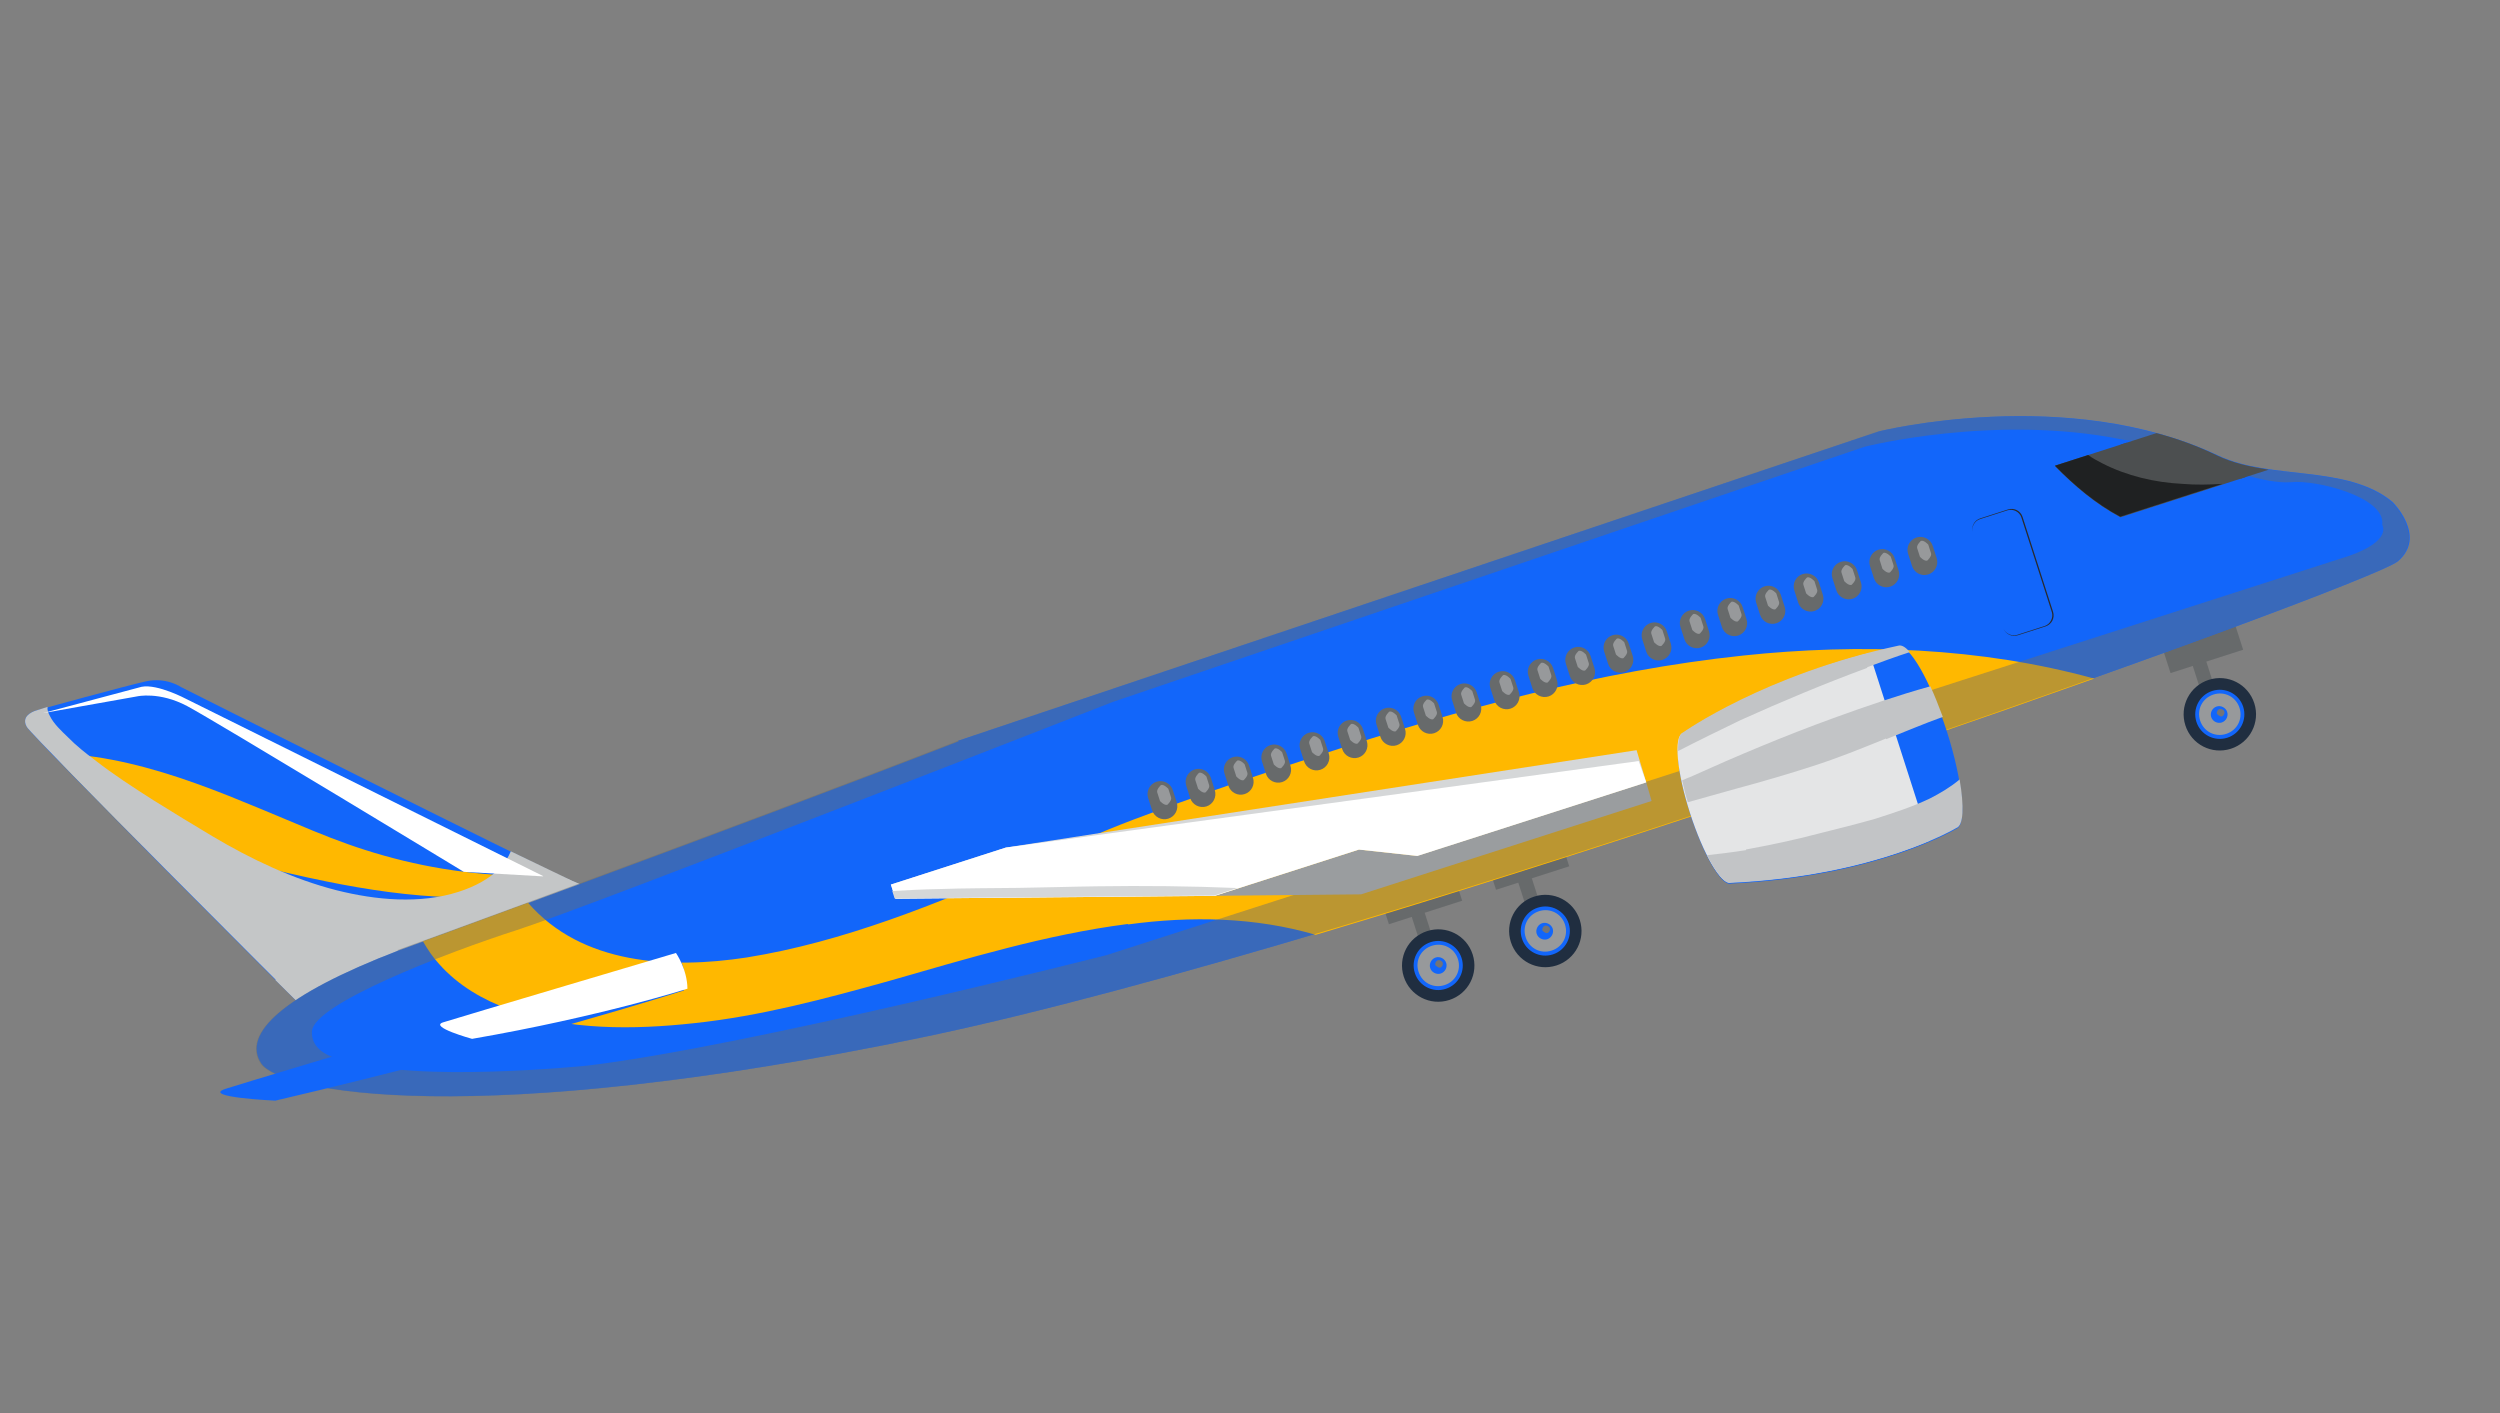 <svg viewBox="0 0 46 26" fill="none"
    xmlns="http://www.w3.org/2000/svg">
    <rect x="0" y="0" width="46" height="26" fill="#808080" stroke="none"/>
    <path d="M40.432 11.663L40.778 12.739L40.529 12.819L40.139 11.607L40.432 11.663Z" fill="#676A6B"/>
    <path d="M41.092 11.389L41.274 11.955L39.938 12.385L39.73 11.739L41.092 11.389Z" fill="#676A6B"/>
    <path d="M40.211 13.347C40.323 13.698 40.697 13.89 41.048 13.777C41.399 13.665 41.592 13.29 41.479 12.94C41.366 12.588 40.992 12.396 40.641 12.509C40.29 12.622 40.098 12.996 40.211 13.347Z" fill="#202E40"/>
    <path d="M40.414 13.282C40.49 13.52 40.745 13.65 40.983 13.574C41.22 13.498 41.351 13.243 41.275 13.005C41.198 12.768 40.944 12.637 40.706 12.713C40.468 12.79 40.338 13.044 40.414 13.282Z" fill="#1266FA"/>
    <path d="M40.482 13.258C40.548 13.462 40.757 13.569 40.961 13.504C41.165 13.438 41.272 13.229 41.207 13.025C41.141 12.821 40.932 12.714 40.728 12.779C40.524 12.845 40.417 13.054 40.482 13.258Z" fill="#97999B"/>
    <path d="M40.686 13.194C40.711 13.273 40.801 13.319 40.88 13.294C40.96 13.268 41.006 13.179 40.98 13.1C40.955 13.02 40.865 12.974 40.786 13C40.707 13.025 40.66 13.115 40.686 13.194Z" fill="#1266FA"/>
    <path d="M40.792 13.136C40.792 13.136 40.848 13.193 40.882 13.182C40.916 13.171 40.939 13.126 40.928 13.092C40.917 13.058 40.872 13.035 40.838 13.046C40.804 13.057 40.781 13.102 40.792 13.136Z" fill="#747477"/>
    <path d="M28.021 15.65L28.367 16.725L28.118 16.805L27.729 15.594L28.021 15.65Z" fill="#676A6B"/>
    <path d="M28.692 15.373L28.874 15.94L27.527 16.372L27.319 15.727L28.692 15.373Z" fill="#676A6B"/>
    <path d="M27.8 17.334C27.913 17.685 28.287 17.877 28.638 17.765C28.989 17.652 29.181 17.278 29.068 16.927C28.955 16.576 28.581 16.384 28.23 16.497C27.879 16.609 27.687 16.983 27.8 17.334Z" fill="#202E40"/>
    <path d="M28.003 17.269C28.079 17.507 28.334 17.638 28.572 17.561C28.809 17.485 28.94 17.23 28.864 16.993C28.787 16.755 28.533 16.624 28.295 16.701C28.057 16.777 27.927 17.031 28.003 17.269Z" fill="#1266FA"/>
    <path d="M28.072 17.245C28.137 17.449 28.346 17.557 28.55 17.491C28.754 17.426 28.862 17.216 28.796 17.012C28.731 16.808 28.521 16.701 28.317 16.766C28.114 16.832 28.006 17.041 28.072 17.245Z" fill="#97999B"/>
    <path d="M28.275 17.182C28.301 17.261 28.391 17.307 28.47 17.282C28.549 17.256 28.595 17.166 28.57 17.087C28.544 17.008 28.454 16.962 28.375 16.987C28.296 17.013 28.25 17.103 28.275 17.182Z" fill="#1266FA"/>
    <path d="M28.381 17.123C28.381 17.123 28.436 17.18 28.471 17.169C28.505 17.158 28.527 17.113 28.517 17.079C28.506 17.046 28.461 17.022 28.427 17.033C28.393 17.044 28.37 17.089 28.381 17.123Z" fill="#747477"/>
    <path d="M26.05 16.285L26.396 17.36L26.158 17.437L25.769 16.225L26.05 16.285Z" fill="#676A6B"/>
    <path d="M26.721 16.007L26.904 16.573L25.556 17.006L25.349 16.36L26.721 16.007Z" fill="#676A6B"/>
    <path d="M25.829 17.97C25.942 18.321 26.316 18.513 26.667 18.4C27.018 18.287 27.21 17.913 27.097 17.562C26.985 17.211 26.611 17.019 26.26 17.132C25.909 17.244 25.716 17.619 25.829 17.97Z" fill="#202E40"/>
    <path d="M26.033 17.903C26.109 18.141 26.363 18.272 26.601 18.195C26.839 18.119 26.97 17.865 26.893 17.627C26.817 17.389 26.563 17.259 26.325 17.335C26.087 17.411 25.956 17.666 26.033 17.903Z" fill="#1266FA"/>
    <path d="M26.101 17.88C26.166 18.084 26.376 18.192 26.58 18.126C26.783 18.061 26.891 17.851 26.826 17.648C26.76 17.444 26.55 17.336 26.347 17.402C26.143 17.467 26.035 17.677 26.101 17.88Z" fill="#97999B"/>
    <path d="M26.316 17.813C26.341 17.892 26.431 17.938 26.51 17.913C26.59 17.887 26.636 17.797 26.61 17.718C26.585 17.639 26.495 17.593 26.416 17.618C26.337 17.644 26.29 17.733 26.316 17.813Z" fill="#1266FA"/>
    <path d="M26.41 17.758C26.41 17.758 26.466 17.815 26.5 17.805C26.534 17.794 26.557 17.749 26.546 17.715C26.535 17.681 26.491 17.658 26.457 17.669C26.423 17.68 26.4 17.724 26.41 17.758Z" fill="#747477"/>
    <path d="M12.099 16.37C12.099 16.37 11.386 16.599 10.525 16.214C9.664 15.828 3.331 12.642 3.331 12.642C3.331 12.642 3.059 12.454 2.685 12.537C2.323 12.616 0.682 13.068 0.682 13.068C0.682 13.068 0.358 13.147 0.495 13.378C0.628 13.598 5.539 18.503 5.539 18.503C5.539 18.503 5.696 18.602 5.589 18.774C5.589 18.774 5.549 18.962 5.885 18.879C6.221 18.796 11.706 16.584 12.099 16.37Z" fill="#1266FA"/>
    <path d="M9.534 16.433C9.134 16.512 8.724 16.518 8.322 16.51C7.54 16.487 6.766 16.373 6.004 16.218C5.07 16.031 4.159 15.762 3.227 15.624C3.032 15.599 2.837 15.574 2.634 15.565C1.975 14.914 1.361 14.287 0.963 13.865C1.227 13.868 1.482 13.886 1.745 13.926C2.597 14.052 3.411 14.328 4.212 14.645C4.628 14.812 5.032 14.981 5.437 15.151C5.856 15.329 6.286 15.503 6.718 15.639C7.651 15.939 8.627 16.1 9.593 16.114C9.819 16.116 10.045 16.119 10.278 16.107C10.319 16.118 10.353 16.145 10.383 16.16C10.118 16.308 9.82 16.391 9.522 16.437L9.534 16.433Z" fill="#FFB800"/>
    <g style="mix-blend-mode:multiply">
        <path d="M0.495 13.378C0.358 13.147 0.682 13.068 0.682 13.068C0.682 13.068 0.762 13.043 0.875 13.006C0.867 13.059 0.885 13.115 0.915 13.168C0.988 13.32 1.13 13.449 1.256 13.571C1.405 13.723 1.573 13.856 1.737 13.978C2.088 14.253 2.45 14.486 2.827 14.727C3.186 14.949 3.544 15.171 3.914 15.39C4.624 15.811 5.392 16.177 6.194 16.381C6.914 16.562 7.726 16.639 8.439 16.409C8.722 16.318 9.002 16.178 9.208 15.963C9.291 15.873 9.349 15.78 9.399 15.664C9.945 15.925 10.361 16.129 10.536 16.21C11.397 16.596 12.111 16.366 12.111 16.366C11.721 16.592 6.236 18.804 5.896 18.875C5.561 18.958 5.6 18.771 5.6 18.771C5.704 18.587 5.551 18.499 5.551 18.499C5.539 18.503 0.639 13.594 0.495 13.378Z" fill="#C4C6C7"/>
    </g>
    <g style="mix-blend-mode:multiply">
        <path d="M5.539 18.5C5.539 18.5 5.357 18.322 5.063 18.029C5.165 17.996 5.252 17.956 5.35 17.912C5.803 17.729 6.271 17.553 6.74 17.378C7.197 17.206 7.672 17.053 8.14 16.915C8.91 16.668 9.691 16.454 10.45 16.173C10.48 16.188 10.51 16.204 10.54 16.219C11.401 16.605 12.114 16.375 12.114 16.375C11.724 16.601 6.239 18.813 5.9 18.884C5.564 18.967 5.604 18.779 5.604 18.779C5.707 18.596 5.554 18.508 5.554 18.508L5.539 18.5Z" fill="#C4C6C7"/>
    </g>
    <g style="mix-blend-mode:screen">
        <path d="M9.996 16.121L3.427 12.861C3.427 12.861 2.9 12.58 2.606 12.637L0.788 13.122L2.525 12.813C2.525 12.813 2.932 12.72 3.444 12.992C3.957 13.265 8.534 16.042 8.534 16.042L9.985 16.125L9.996 16.121Z" fill="white"/>
    </g>
    <path d="M17.627 13.631L34.573 7.937C34.573 7.937 38.042 7.072 40.811 8.38C41.784 8.842 43.187 8.542 44.022 9.235C44.022 9.235 44.662 9.866 44.123 10.327C43.584 10.788 25.236 17.37 16.981 19.085C8.725 20.801 5.152 20.101 4.805 19.563C4.457 19.025 5.19 18.314 7.336 17.488C7.336 17.488 13.355 15.304 17.642 13.639L17.627 13.631Z" fill="#1266FA"/>
    <path d="M20.747 17.002C19.248 17.196 17.802 17.636 16.361 18.049C15.18 18.378 13.996 18.696 12.776 18.826C11.654 18.949 10.457 18.959 9.386 18.579C8.891 18.4 8.432 18.136 8.079 17.737C7.963 17.612 7.867 17.468 7.782 17.32C8.198 17.174 8.877 16.918 9.716 16.611C10.708 17.754 12.332 17.832 13.737 17.618C15.519 17.332 17.23 16.633 18.886 15.914C19.543 15.627 20.197 15.33 20.866 15.077C22.002 14.65 23.15 14.256 24.305 13.885C26.838 13.059 29.418 12.342 32.076 12.062C34.227 11.834 36.437 11.91 38.533 12.486C34.554 13.902 29.065 15.753 24.209 17.201C23.091 16.873 21.911 16.853 20.762 17.009L20.747 17.002Z" fill="#FFB800"/>
    <g style="mix-blend-mode:multiply" opacity="0.45">
        <path d="M7.31 17.483C7.31 17.483 13.329 15.299 17.616 13.634L34.561 7.939C34.561 7.939 38.031 7.074 40.8 8.383C41.773 8.845 43.175 8.545 44.01 9.238C44.01 9.238 44.651 9.869 44.111 10.33C43.572 10.79 25.225 17.373 16.97 19.088C8.714 20.804 5.141 20.104 4.793 19.566C4.446 19.028 5.179 18.317 7.325 17.491L7.31 17.483ZM6.46 19.505C7.573 19.934 10.803 19.608 10.803 19.608C13.786 19.25 20.367 17.572 20.367 17.572L43.229 10.226C44.025 9.945 43.833 9.657 43.833 9.657C43.906 9.147 42.616 8.824 42.156 8.872C41.682 8.912 40.832 8.598 40.3 8.382C39.768 8.165 39.043 8.086 39.043 8.086C36.705 7.613 34.314 8.219 34.314 8.219L20.471 12.917C20.471 12.917 10.861 16.679 9.514 17.112C8.166 17.545 5.768 18.478 5.74 18.974C5.712 19.47 6.456 19.531 6.456 19.531L6.46 19.505Z" fill="#686C6C"/>
    </g>
    <path d="M12.44 17.545C12.44 17.545 12.671 17.796 12.583 18.224C12.583 18.224 9.515 19.21 5.065 20.252C5.065 20.252 3.67 20.188 4.157 20.032C4.644 19.875 12.429 17.549 12.429 17.549L12.44 17.545Z" fill="#1266FA"/>
    <g style="mix-blend-mode:screen">
        <path d="M12.438 17.535C12.438 17.535 12.645 17.831 12.649 18.192C12.649 18.192 11.052 18.705 8.686 19.115C8.686 19.115 7.891 18.896 8.151 18.812C8.412 18.729 12.449 17.531 12.449 17.531L12.438 17.535Z" fill="white"/>
    </g>
    <path d="M37.129 11.689L37.638 11.526C37.751 11.489 37.813 11.37 37.776 11.256L37.216 9.513C37.18 9.399 37.06 9.338 36.947 9.374L36.437 9.538C36.324 9.574 36.263 9.694 36.299 9.807L36.859 11.551C36.896 11.664 37.015 11.726 37.129 11.689ZM36.939 9.389C37.041 9.357 37.161 9.418 37.193 9.52L37.754 11.264C37.786 11.366 37.725 11.485 37.623 11.518L37.114 11.682C37.012 11.714 36.892 11.653 36.859 11.551L36.299 9.807C36.266 9.705 36.328 9.586 36.429 9.553L36.939 9.389Z" fill="#292A2C"/>
    <path d="M35.481 10.569C35.605 10.53 35.675 10.395 35.635 10.27L35.562 10.044C35.522 9.919 35.387 9.85 35.263 9.89C35.138 9.93 35.069 10.065 35.109 10.189L35.182 10.416C35.222 10.54 35.356 10.61 35.481 10.569Z" fill="#676A6B"/>
    <path d="M35.462 10.315C35.462 10.315 35.549 10.236 35.531 10.18L35.48 10.021C35.48 10.021 35.402 9.934 35.345 9.952C35.345 9.952 35.258 10.03 35.276 10.087L35.327 10.245C35.327 10.245 35.405 10.333 35.462 10.315Z" fill="#97999B"/>
    <path d="M34.78 10.795C34.905 10.755 34.974 10.62 34.934 10.495L34.861 10.269C34.821 10.144 34.687 10.075 34.562 10.115C34.437 10.155 34.368 10.29 34.408 10.414L34.481 10.641C34.521 10.765 34.656 10.835 34.78 10.795Z" fill="#676A6B"/>
    <path d="M34.772 10.535C34.772 10.535 34.859 10.457 34.841 10.4L34.79 10.242C34.79 10.242 34.712 10.155 34.656 10.173C34.656 10.173 34.568 10.251 34.587 10.307L34.637 10.466C34.637 10.466 34.715 10.553 34.772 10.535Z" fill="#97999B"/>
    <path d="M34.088 11.017C34.212 10.977 34.282 10.843 34.242 10.718L34.169 10.492C34.129 10.367 33.994 10.298 33.87 10.338C33.745 10.378 33.676 10.513 33.716 10.637L33.789 10.864C33.829 10.988 33.963 11.057 34.088 11.017Z" fill="#676A6B"/>
    <path d="M34.068 10.762C34.068 10.762 34.156 10.684 34.138 10.627L34.087 10.469C34.087 10.469 34.009 10.381 33.952 10.399C33.952 10.399 33.865 10.477 33.883 10.534L33.934 10.693C33.934 10.693 34.012 10.78 34.068 10.762Z" fill="#97999B"/>
    <path d="M33.387 11.242C33.511 11.202 33.58 11.068 33.54 10.943L33.468 10.717C33.428 10.592 33.293 10.523 33.168 10.563C33.044 10.603 32.975 10.738 33.015 10.862L33.087 11.089C33.127 11.213 33.262 11.282 33.387 11.242Z" fill="#676A6B"/>
    <path d="M33.367 10.987C33.367 10.987 33.455 10.909 33.436 10.852L33.386 10.694C33.386 10.694 33.307 10.606 33.251 10.624C33.251 10.624 33.163 10.703 33.182 10.759L33.233 10.918C33.233 10.918 33.311 11.005 33.367 10.987Z" fill="#97999B"/>
    <path d="M32.685 11.468C32.81 11.428 32.879 11.293 32.839 11.169L32.766 10.942C32.726 10.818 32.592 10.748 32.467 10.789C32.343 10.829 32.273 10.963 32.313 11.088L32.386 11.314C32.426 11.439 32.561 11.508 32.685 11.468Z" fill="#676A6B"/>
    <path d="M32.666 11.212C32.666 11.212 32.753 11.134 32.735 11.077L32.684 10.919C32.684 10.919 32.606 10.831 32.55 10.85C32.55 10.85 32.462 10.928 32.48 10.984L32.531 11.143C32.531 11.143 32.609 11.23 32.666 11.212Z" fill="#97999B"/>
    <path d="M31.983 11.694C32.107 11.653 32.177 11.519 32.136 11.394L32.064 11.168C32.024 11.043 31.889 10.974 31.765 11.014C31.64 11.054 31.571 11.189 31.611 11.313L31.684 11.54C31.724 11.664 31.858 11.734 31.983 11.694Z" fill="#676A6B"/>
    <path d="M31.974 11.435C31.974 11.435 32.062 11.357 32.043 11.3L31.992 11.142C31.992 11.142 31.914 11.055 31.858 11.073C31.858 11.073 31.77 11.151 31.789 11.207L31.84 11.366C31.84 11.366 31.918 11.453 31.974 11.435Z" fill="#97999B"/>
    <path d="M31.292 11.916C31.417 11.876 31.486 11.741 31.446 11.617L31.373 11.39C31.333 11.265 31.199 11.196 31.074 11.236C30.95 11.276 30.88 11.411 30.92 11.536L30.993 11.762C31.033 11.887 31.168 11.956 31.292 11.916Z" fill="#676A6B"/>
    <path d="M31.273 11.661C31.273 11.661 31.36 11.583 31.342 11.526L31.291 11.367C31.291 11.367 31.213 11.28 31.156 11.298C31.156 11.298 31.069 11.376 31.087 11.433L31.138 11.591C31.138 11.591 31.216 11.679 31.273 11.661Z" fill="#97999B"/>
    <path d="M30.589 12.142C30.714 12.102 30.783 11.968 30.743 11.843L30.67 11.617C30.63 11.492 30.495 11.423 30.371 11.463C30.246 11.503 30.177 11.638 30.217 11.762L30.29 11.989C30.33 12.113 30.465 12.182 30.589 12.142Z" fill="#676A6B"/>
    <path d="M30.569 11.886C30.569 11.886 30.657 11.808 30.639 11.752L30.588 11.593C30.588 11.593 30.51 11.506 30.453 11.524C30.453 11.524 30.366 11.602 30.384 11.659L30.435 11.817C30.435 11.817 30.513 11.904 30.569 11.886Z" fill="#97999B"/>
    <path d="M29.888 12.367C30.013 12.327 30.082 12.193 30.042 12.068L29.969 11.842C29.929 11.717 29.794 11.648 29.67 11.688C29.545 11.728 29.476 11.863 29.516 11.987L29.589 12.214C29.629 12.338 29.764 12.407 29.888 12.367Z" fill="#676A6B"/>
    <path d="M29.869 12.111C29.869 12.111 29.956 12.033 29.938 11.977L29.887 11.818C29.887 11.818 29.809 11.731 29.752 11.749C29.752 11.749 29.665 11.827 29.683 11.884L29.734 12.042C29.734 12.042 29.812 12.13 29.869 12.111Z" fill="#97999B"/>
    <path d="M29.184 12.593C29.309 12.553 29.378 12.418 29.338 12.294L29.265 12.067C29.225 11.943 29.091 11.873 28.966 11.914C28.842 11.954 28.773 12.088 28.812 12.213L28.885 12.439C28.925 12.564 29.06 12.633 29.184 12.593Z" fill="#676A6B"/>
    <path d="M29.165 12.338C29.165 12.338 29.252 12.26 29.234 12.203L29.183 12.045C29.183 12.045 29.105 11.957 29.048 11.976C29.048 11.976 28.961 12.054 28.979 12.11L29.03 12.269C29.03 12.269 29.108 12.356 29.165 12.338Z" fill="#97999B"/>
    <path d="M28.495 12.814C28.619 12.774 28.688 12.639 28.648 12.515L28.576 12.289C28.535 12.164 28.401 12.095 28.276 12.135C28.152 12.175 28.082 12.309 28.123 12.434L28.195 12.66C28.235 12.785 28.37 12.854 28.495 12.814Z" fill="#676A6B"/>
    <path d="M28.475 12.559C28.475 12.559 28.562 12.481 28.544 12.424L28.493 12.265C28.493 12.265 28.415 12.178 28.358 12.196C28.358 12.196 28.271 12.274 28.289 12.331L28.34 12.489C28.34 12.489 28.418 12.577 28.475 12.559Z" fill="#97999B"/>
    <path d="M27.794 13.039C27.918 12.999 27.988 12.865 27.948 12.74L27.875 12.514C27.835 12.389 27.7 12.32 27.576 12.36C27.451 12.4 27.382 12.534 27.422 12.659L27.495 12.886C27.535 13.01 27.669 13.079 27.794 13.039Z" fill="#676A6B"/>
    <path d="M27.774 12.784C27.774 12.784 27.862 12.706 27.844 12.649L27.793 12.491C27.793 12.491 27.715 12.404 27.658 12.422C27.658 12.422 27.571 12.5 27.589 12.556L27.64 12.715C27.64 12.715 27.718 12.802 27.774 12.784Z" fill="#97999B"/>
    <path d="M27.091 13.265C27.215 13.225 27.285 13.091 27.244 12.966L27.172 12.74C27.132 12.615 26.997 12.546 26.872 12.586C26.748 12.626 26.679 12.761 26.719 12.885L26.791 13.112C26.831 13.236 26.966 13.305 27.091 13.265Z" fill="#676A6B"/>
    <path d="M27.071 13.01C27.071 13.01 27.159 12.932 27.14 12.875L27.09 12.717C27.09 12.717 27.012 12.629 26.955 12.647C26.955 12.647 26.868 12.726 26.886 12.782L26.937 12.941C26.937 12.941 27.015 13.028 27.071 13.01Z" fill="#97999B"/>
    <path d="M26.389 13.491C26.514 13.451 26.583 13.316 26.543 13.192L26.47 12.965C26.43 12.841 26.295 12.771 26.171 12.812C26.046 12.851 25.977 12.986 26.017 13.111L26.09 13.337C26.13 13.462 26.265 13.531 26.389 13.491Z" fill="#676A6B"/>
    <path d="M26.369 13.235C26.369 13.235 26.457 13.157 26.438 13.1L26.387 12.942C26.387 12.942 26.309 12.854 26.253 12.873C26.253 12.873 26.165 12.951 26.184 13.007L26.235 13.166C26.235 13.166 26.313 13.253 26.369 13.235Z" fill="#97999B"/>
    <path d="M25.699 13.713C25.824 13.673 25.893 13.538 25.853 13.413L25.78 13.187C25.74 13.062 25.605 12.993 25.481 13.033C25.356 13.073 25.287 13.208 25.327 13.332L25.4 13.559C25.44 13.683 25.575 13.753 25.699 13.713Z" fill="#676A6B"/>
    <path d="M25.68 13.457C25.68 13.457 25.767 13.379 25.749 13.322L25.698 13.163C25.698 13.163 25.62 13.076 25.563 13.094C25.563 13.094 25.476 13.172 25.494 13.229L25.545 13.387C25.545 13.387 25.623 13.475 25.68 13.457Z" fill="#97999B"/>
    <path d="M24.997 13.938C25.121 13.898 25.19 13.764 25.15 13.639L25.077 13.412C25.037 13.288 24.903 13.219 24.778 13.259C24.654 13.299 24.584 13.434 24.625 13.558L24.697 13.784C24.737 13.909 24.872 13.978 24.997 13.938Z" fill="#676A6B"/>
    <path d="M24.977 13.683C24.977 13.683 25.064 13.605 25.046 13.549L24.995 13.39C24.995 13.39 24.917 13.303 24.861 13.321C24.861 13.321 24.773 13.399 24.791 13.455L24.843 13.614C24.843 13.614 24.921 13.701 24.977 13.683Z" fill="#97999B"/>
    <path d="M24.295 14.164C24.42 14.124 24.489 13.989 24.449 13.864L24.376 13.638C24.336 13.514 24.202 13.444 24.077 13.484C23.953 13.524 23.883 13.659 23.923 13.784L23.996 14.01C24.036 14.135 24.171 14.204 24.295 14.164Z" fill="#676A6B"/>
    <path d="M24.276 13.908C24.276 13.908 24.363 13.83 24.345 13.774L24.294 13.615C24.294 13.615 24.216 13.528 24.16 13.546C24.16 13.546 24.072 13.624 24.09 13.681L24.141 13.839C24.141 13.839 24.219 13.926 24.276 13.908Z" fill="#97999B"/>
    <path d="M23.592 14.39C23.716 14.35 23.785 14.215 23.745 14.091L23.673 13.864C23.633 13.74 23.498 13.67 23.373 13.71C23.249 13.751 23.18 13.885 23.22 14.01L23.293 14.236C23.332 14.361 23.467 14.43 23.592 14.39Z" fill="#676A6B"/>
    <path d="M23.572 14.134C23.572 14.134 23.66 14.056 23.642 13.999L23.591 13.841C23.591 13.841 23.512 13.753 23.456 13.771C23.456 13.771 23.369 13.85 23.387 13.906L23.438 14.065C23.438 14.065 23.516 14.152 23.572 14.134Z" fill="#97999B"/>
    <path d="M22.902 14.611C23.026 14.572 23.096 14.437 23.055 14.312L22.983 14.086C22.943 13.961 22.808 13.892 22.683 13.932C22.559 13.972 22.49 14.107 22.53 14.231L22.603 14.458C22.643 14.582 22.777 14.652 22.902 14.611Z" fill="#676A6B"/>
    <path d="M22.882 14.356C22.882 14.356 22.97 14.278 22.952 14.221L22.901 14.063C22.901 14.063 22.823 13.975 22.766 13.994C22.766 13.994 22.679 14.072 22.697 14.128L22.748 14.287C22.748 14.287 22.826 14.374 22.882 14.356Z" fill="#97999B"/>
    <path d="M22.199 14.838C22.323 14.798 22.392 14.663 22.352 14.538L22.28 14.312C22.24 14.187 22.105 14.118 21.98 14.158C21.856 14.198 21.787 14.333 21.827 14.457L21.899 14.684C21.939 14.808 22.074 14.878 22.199 14.838Z" fill="#676A6B"/>
    <path d="M22.179 14.582C22.179 14.582 22.267 14.504 22.248 14.447L22.198 14.288C22.198 14.288 22.119 14.201 22.063 14.219C22.063 14.219 21.976 14.297 21.994 14.354L22.045 14.512C22.045 14.512 22.123 14.6 22.179 14.582Z" fill="#97999B"/>
    <path d="M21.498 15.063C21.622 15.023 21.692 14.889 21.652 14.764L21.579 14.537C21.539 14.413 21.404 14.344 21.28 14.384C21.155 14.424 21.086 14.559 21.126 14.683L21.199 14.909C21.239 15.034 21.373 15.103 21.498 15.063Z" fill="#676A6B"/>
    <path d="M21.479 14.808C21.479 14.808 21.566 14.73 21.548 14.673L21.497 14.514C21.497 14.514 21.419 14.427 21.362 14.445C21.362 14.445 21.275 14.523 21.293 14.58L21.344 14.739C21.344 14.739 21.422 14.826 21.479 14.808Z" fill="#97999B"/>
    <path d="M37.811 8.569L39.679 7.969C40.062 8.07 40.444 8.21 40.799 8.383C41.08 8.518 41.403 8.589 41.744 8.642L39.016 9.518C38.563 9.277 38.168 8.941 37.815 8.58L37.811 8.569Z" fill="#4C4F50"/>
    <path d="M38.422 8.372C38.505 8.433 38.594 8.48 38.684 8.526C39.133 8.756 39.647 8.878 40.154 8.903C40.399 8.924 40.647 8.919 40.892 8.903L39.012 9.507C38.559 9.265 38.164 8.93 37.811 8.569L38.422 8.372Z" fill="#1F2122"/>
    <g style="mix-blend-mode:screen">
        <path d="M40.748 8.65C40.171 8.486 39.581 8.363 39.012 8.184L39.125 8.147C39.125 8.147 39.249 8.182 39.305 8.202C39.968 8.401 40.632 8.6 41.315 8.78L41.235 8.806C41.082 8.755 40.924 8.693 40.763 8.658L40.748 8.65Z" fill="#4C4F50"/>
    </g>
    <path d="M30.962 13.495C30.962 13.495 32.467 12.424 34.921 11.898C35.125 11.832 35.523 12.529 35.822 13.457C36.12 14.386 36.19 15.188 35.998 15.249C35.998 15.249 34.544 16.129 31.85 16.258C31.68 16.312 31.348 15.744 31.104 14.986C30.86 14.227 30.799 13.572 30.969 13.517L30.962 13.495Z" fill="#1266FA"/>
    <path d="M30.962 13.493C30.962 13.493 32.254 12.578 34.397 12.015L35.506 15.468C34.868 15.736 33.63 16.159 31.842 16.233C31.672 16.288 31.34 15.72 31.096 14.961C30.852 14.203 30.792 13.548 30.962 13.493Z" fill="#E4E5E6"/>
    <g style="mix-blend-mode:multiply">
        <path d="M32.124 15.631C32.572 15.549 33.017 15.456 33.466 15.337C33.813 15.25 34.16 15.164 34.503 15.066C34.843 14.957 35.183 14.848 35.508 14.693C35.701 14.594 35.89 14.483 36.057 14.342C36.142 14.839 36.131 15.193 35.995 15.236C35.995 15.236 34.541 16.116 31.846 16.245C31.745 16.277 31.578 16.069 31.408 15.736C31.649 15.708 31.89 15.681 32.128 15.642L32.124 15.631Z" fill="#C2C4C6"/>
    </g>
    <g style="mix-blend-mode:screen">
        <path d="M34.702 13.589C34.26 13.769 33.807 13.952 33.354 14.097C32.901 14.243 32.433 14.381 31.973 14.504C31.664 14.591 31.354 14.677 31.056 14.761C31.013 14.625 30.98 14.485 30.952 14.357C30.997 14.343 31.039 14.317 31.095 14.299C31.957 13.909 32.837 13.539 33.732 13.214C34.325 12.998 34.922 12.794 35.518 12.628C35.595 12.79 35.672 12.99 35.748 13.191C35.401 13.315 35.05 13.465 34.706 13.601L34.702 13.589Z" fill="#C2C4C6"/>
    </g>
    <g style="mix-blend-mode:multiply">
        <path d="M34.359 12.288C33.566 12.581 32.795 12.903 32.031 13.248C31.642 13.436 31.264 13.62 30.878 13.819C30.869 13.634 30.9 13.499 30.968 13.477C30.968 13.477 32.473 12.407 34.927 11.881C34.984 11.862 35.059 11.901 35.14 11.999C34.88 12.083 34.612 12.182 34.355 12.277L34.359 12.288Z" fill="#C2C4C6"/>
    </g>
    <path d="M26.079 15.748L30.291 14.395L30.389 14.738L25.044 16.456L22.355 16.483L25.005 15.632L26.079 15.748Z" fill="#9A9D9F"/>
    <path d="M16.392 16.276L18.509 15.595L30.113 13.803L30.291 14.396L26.079 15.749L25.004 15.632L22.355 16.483L16.475 16.536L16.392 16.276Z" fill="#D5D7D8"/>
    <path d="M16.392 16.276L18.509 15.595L30.152 14.003L30.291 14.396L26.079 15.749L25.004 15.632L22.355 16.483L16.475 16.536L16.392 16.276Z" fill="white"/>
    <path d="M17.268 16.359C17.75 16.342 18.25 16.343 18.735 16.337C19.22 16.331 19.702 16.314 20.187 16.308C21.045 16.295 21.91 16.304 22.771 16.34L22.34 16.478L16.461 16.531L16.418 16.395C16.7 16.379 16.982 16.363 17.268 16.359Z" fill="#D5D7D8"/>
</svg>
